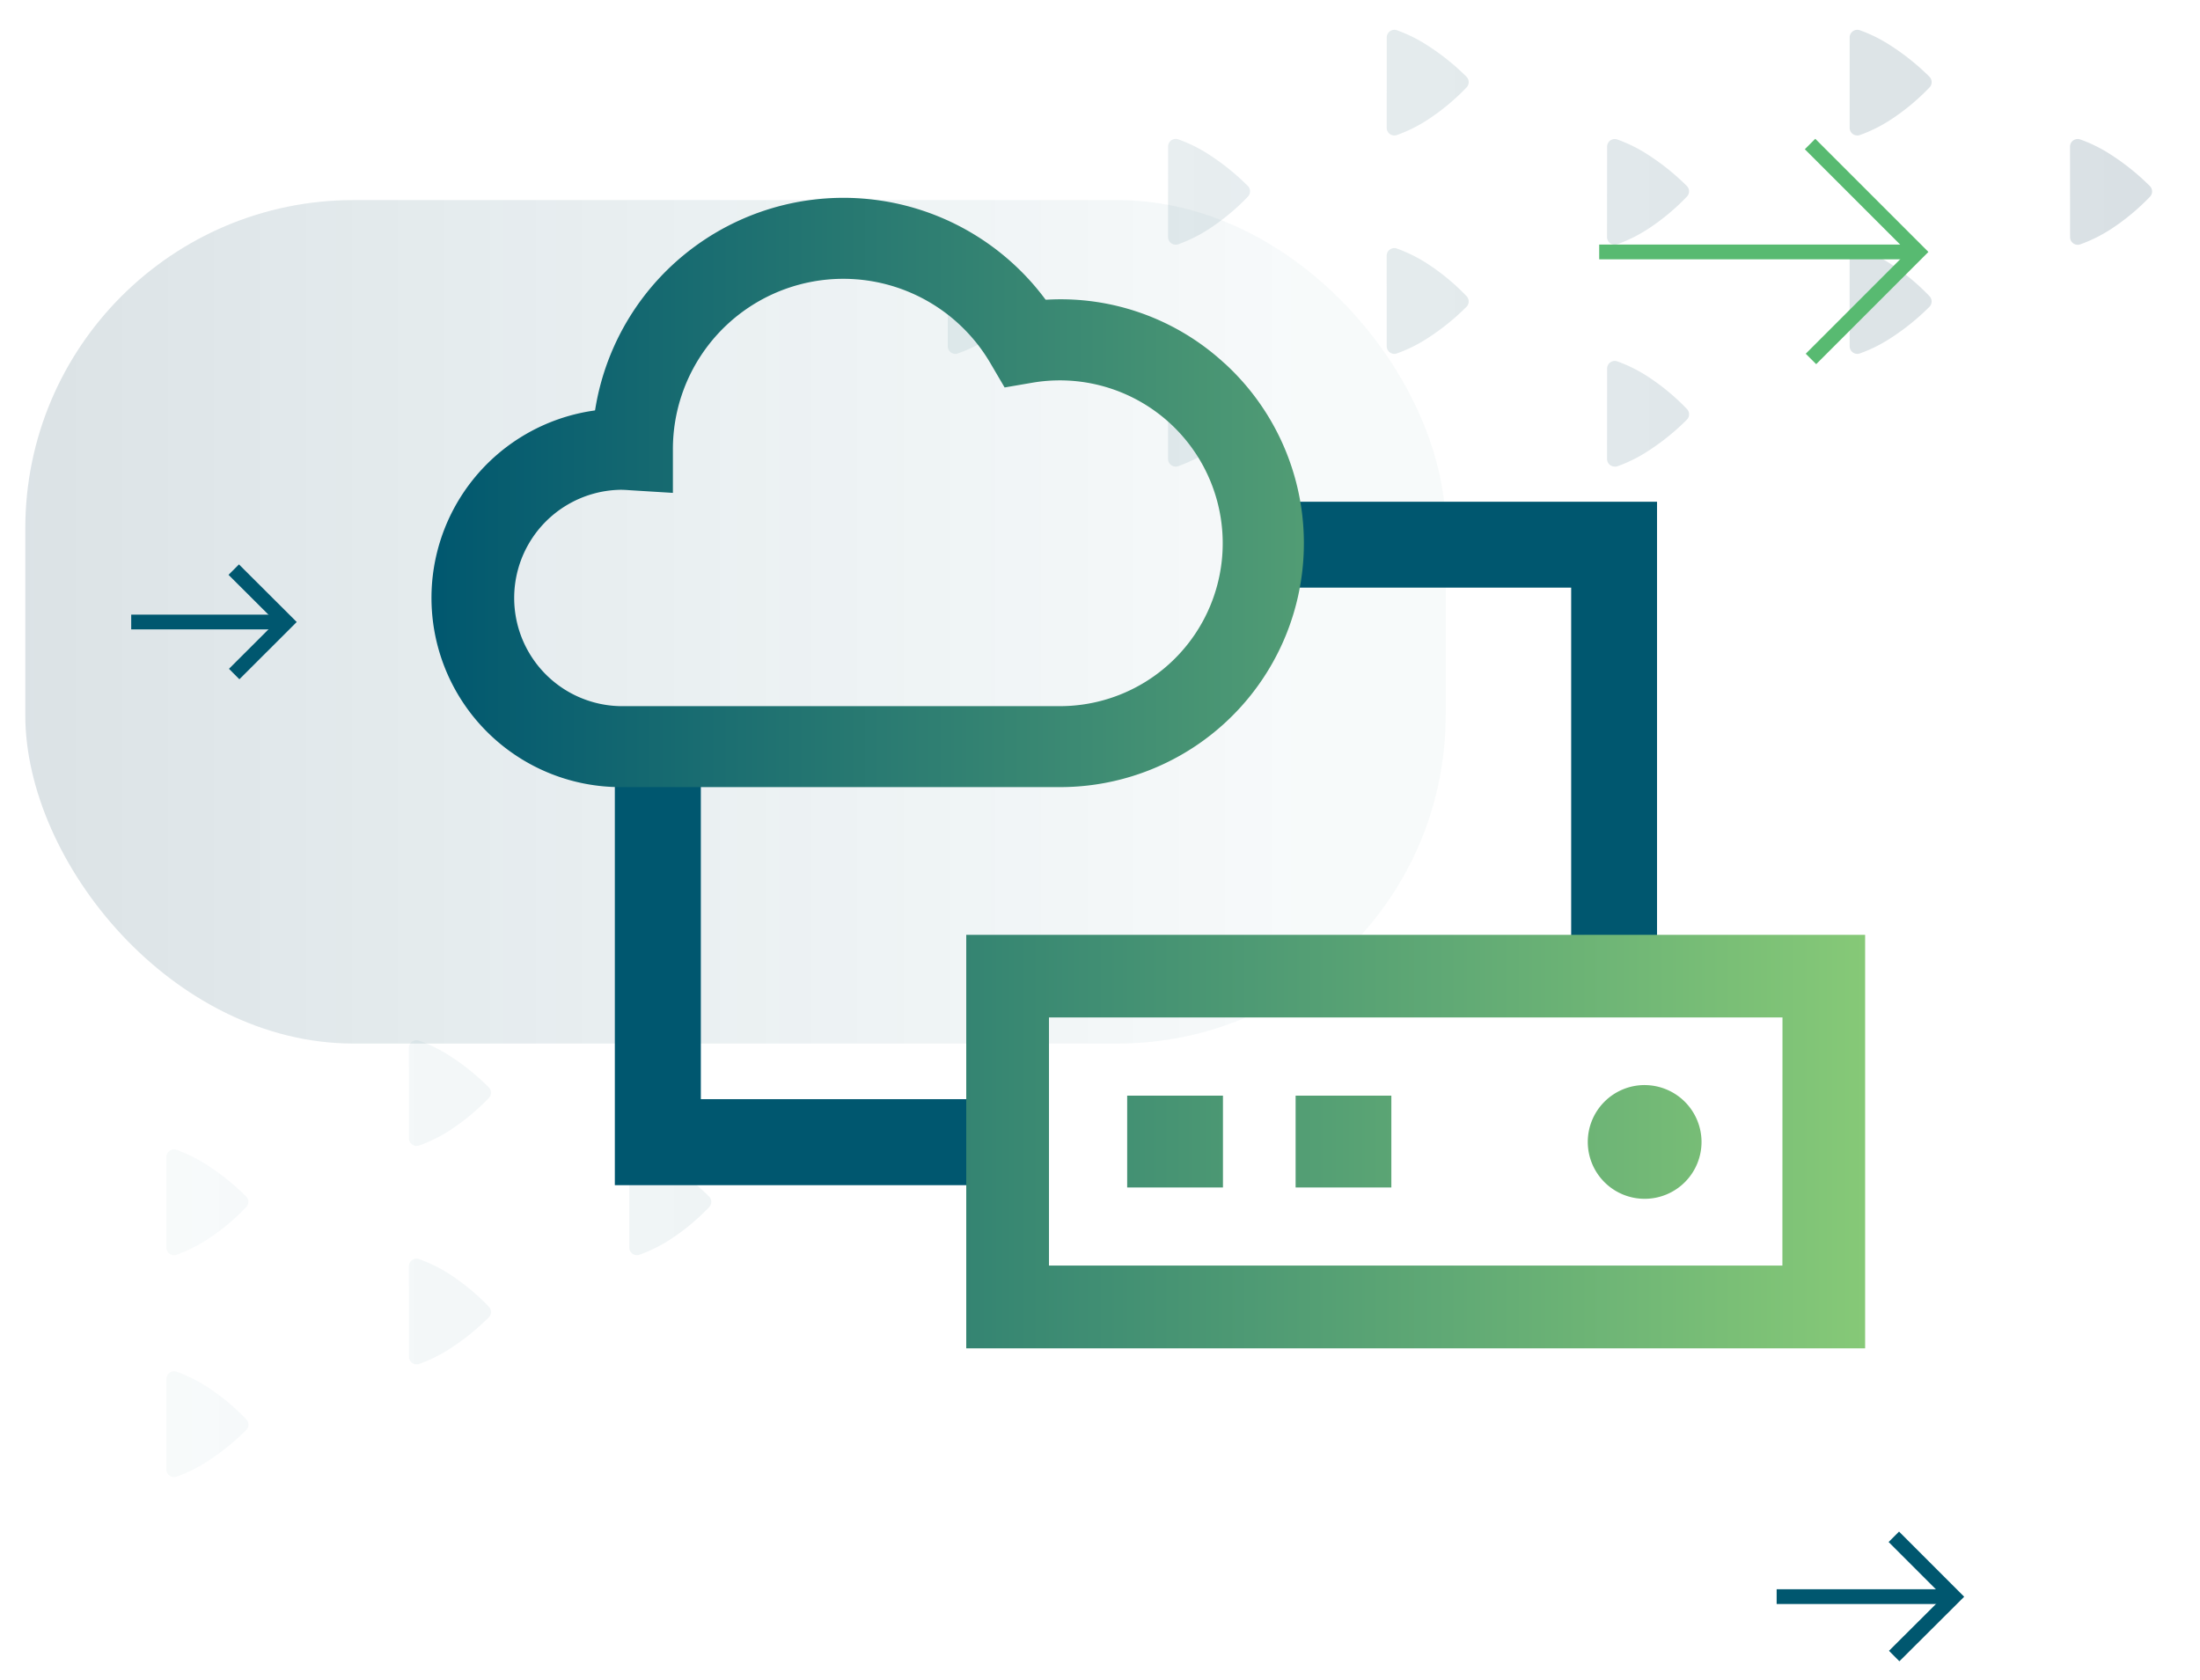 <svg id="Layer_1" data-name="Layer 1" xmlns="http://www.w3.org/2000/svg" xmlns:xlink="http://www.w3.org/1999/xlink" viewBox="0 0 745.44 569.31"><defs><style>.cls-1,.cls-2{opacity:0.15;isolation:isolate;}.cls-1{fill:url(#linear-gradient);}.cls-2{fill:url(#linear-gradient-2);}.cls-3,.cls-4{fill:none;stroke-miterlimit:10;stroke-width:5px;}.cls-3{stroke:#58ba71;}.cls-4{stroke:#00576f;}.cls-5{fill:#00576f;}.cls-6{fill:url(#linear-gradient-3);}.cls-7{fill:url(#linear-gradient-4);}</style><linearGradient id="linear-gradient" x1="220.36" y1="436.15" x2="221.36" y2="436.15" gradientTransform="matrix(672.81, 0, 0, -490.36, -148204.17, 214124.55)" gradientUnits="userSpaceOnUse"><stop offset="0" stop-color="#00576f" stop-opacity="0.2"/><stop offset="1" stop-color="#003248"/></linearGradient><linearGradient id="linear-gradient-2" x1="220.65" y1="436.81" x2="221.65" y2="436.81" gradientTransform="matrix(-481.28, 0, 0, 285.79, 106639.68, -124623.65)" xlink:href="#linear-gradient"/><linearGradient id="linear-gradient-3" x1="220.25" y1="435.8" x2="221.25" y2="435.8" gradientTransform="matrix(295.63, 0, 0, -199.67, -64967.29, 87182.32)" gradientUnits="userSpaceOnUse"><stop offset="0" stop-color="#00576f"/><stop offset="1" stop-color="#519c74"/></linearGradient><linearGradient id="linear-gradient-4" x1="220.26" y1="435.54" x2="221.26" y2="435.54" gradientTransform="matrix(304.57, 0, 0, -140.11, -66757.44, 61408.7)" gradientUnits="userSpaceOnUse"><stop offset="0" stop-color="#348472"/><stop offset="1" stop-color="#86c977"/></linearGradient></defs><g id="Group_2645" data-name="Group 2645"><path id="Group_1201" data-name="Group 1201" class="cls-1" d="M701.4,49.69A2.58,2.58,0,0,1,704,47.1a2.62,2.62,0,0,1,.88.15,50.13,50.13,0,0,1,10.37,5.15,80,80,0,0,1,13.24,10.68,2.59,2.59,0,0,1,0,3.57,75.33,75.33,0,0,1-13.25,11,50.34,50.34,0,0,1-10.37,5.14,2.6,2.6,0,0,1-3.31-1.58,2.72,2.72,0,0,1-.14-.86ZM544.52,80.32a2.58,2.58,0,0,0,2.59,2.58,2.77,2.77,0,0,0,.86-.14,50.21,50.21,0,0,0,10.38-5.15,74.77,74.77,0,0,0,13.24-11,2.57,2.57,0,0,0,0-3.57A79.54,79.54,0,0,0,558.36,52.4,49.67,49.67,0,0,0,548,47.26a2.58,2.58,0,0,0-3.3,1.57,2.55,2.55,0,0,0-.15.86Zm-148.73,0a2.58,2.58,0,0,0,2.59,2.58,2.82,2.82,0,0,0,.86-.14,50.38,50.38,0,0,0,10.37-5.15,74.77,74.77,0,0,0,13.24-11,2.59,2.59,0,0,0,0-3.57,80,80,0,0,0-13.23-10.69,50.17,50.17,0,0,0-10.38-5.14,2.59,2.59,0,0,0-3.3,1.58,2.47,2.47,0,0,0-.15.86Zm74.08-37a2.57,2.57,0,0,0,2.58,2.58,2.72,2.72,0,0,0,.86-.14,49.71,49.71,0,0,0,10.38-5.15,74.77,74.77,0,0,0,13.24-11,2.57,2.57,0,0,0,0-3.57A79,79,0,0,0,483.7,15.4a49.88,49.88,0,0,0-10.37-5.15,2.59,2.59,0,0,0-3.3,1.58,2.47,2.47,0,0,0-.15.86Zm156.86,0a2.58,2.58,0,0,0,2.59,2.58,2.72,2.72,0,0,0,.86-.14,49.71,49.71,0,0,0,10.38-5.15,74.77,74.77,0,0,0,13.24-11,2.59,2.59,0,0,0,0-3.57A79.51,79.51,0,0,0,640.56,15.4a49.39,49.39,0,0,0-10.37-5.15,2.59,2.59,0,0,0-3.46,2.44Zm0,74a2.59,2.59,0,0,0,2.59,2.58,2.55,2.55,0,0,0,.86-.15,49.36,49.36,0,0,0,10.37-5.14,79.57,79.57,0,0,0,13.24-10.69,2.58,2.58,0,0,0,0-3.56,75.26,75.26,0,0,0-13.24-11,50.21,50.21,0,0,0-10.38-5.15,2.6,2.6,0,0,0-3.3,1.58,2.55,2.55,0,0,0-.15.86Zm-156.86,0a2.59,2.59,0,0,0,2.59,2.58,2.55,2.55,0,0,0,.86-.15,49.84,49.84,0,0,0,10.37-5.14,79.57,79.57,0,0,0,13.24-10.69,2.58,2.58,0,0,0,0-3.56,74.46,74.46,0,0,0-13.25-11,50.21,50.21,0,0,0-10.38-5.15,2.6,2.6,0,0,0-3.3,1.58,2.82,2.82,0,0,0-.14.86Zm-74.09,38.18a2.59,2.59,0,0,0,2.59,2.59,2.51,2.51,0,0,0,.86-.15,49.84,49.84,0,0,0,10.37-5.14,79.16,79.16,0,0,0,13.24-10.69,2.58,2.58,0,0,0,0-3.56,74.4,74.4,0,0,0-13.24-11,49.67,49.67,0,0,0-10.38-5.14,2.58,2.58,0,0,0-3.3,1.57,2.82,2.82,0,0,0-.14.86Zm148.75,0a2.58,2.58,0,0,0,2.58,2.59A2.51,2.51,0,0,0,548,158a50.21,50.21,0,0,0,10.38-5.15,79.5,79.5,0,0,0,13.23-10.69,2.58,2.58,0,0,0,0-3.56,75,75,0,0,0-13.25-11A49.84,49.84,0,0,0,548,122.44a2.59,2.59,0,0,0-3.3,1.57,2.55,2.55,0,0,0-.15.86Zm-223.4-38.18a2.58,2.58,0,0,0,2.59,2.58,2.55,2.55,0,0,0,.86-.15A50.34,50.34,0,0,0,335,114.62a79.09,79.09,0,0,0,13.23-10.69,2.56,2.56,0,0,0,0-3.56A74.83,74.83,0,0,0,335,89.4a50.21,50.21,0,0,0-10.38-5.15,2.6,2.6,0,0,0-3.3,1.58,2.55,2.55,0,0,0-.15.86ZM213.23,422.68a2.58,2.58,0,0,0,3.45,2.44A50.38,50.38,0,0,0,227.05,420a74.77,74.77,0,0,0,13.24-11,2.59,2.59,0,0,0,0-3.57,79.44,79.44,0,0,0-13.23-10.68,50.21,50.21,0,0,0-10.38-5.15,2.59,2.59,0,0,0-3.3,1.58,2.55,2.55,0,0,0-.15.86Zm-156.86,0A2.59,2.59,0,0,0,59,425.27a2.47,2.47,0,0,0,.86-.15A49.71,49.71,0,0,0,70.19,420a74.77,74.77,0,0,0,13.24-11,2.59,2.59,0,0,0,0-3.57,79.1,79.1,0,0,0-13.24-10.68,49.39,49.39,0,0,0-10.37-5.15,2.59,2.59,0,0,0-3.3,1.58,2.47,2.47,0,0,0-.15.86Zm82.21-37a2.58,2.58,0,0,0,2.59,2.58,2.82,2.82,0,0,0,.86-.14A50.38,50.38,0,0,0,152.4,383a74.89,74.89,0,0,0,13.25-11,2.58,2.58,0,0,0,0-3.56,79.57,79.57,0,0,0-13.24-10.69A49.6,49.6,0,0,0,142,352.61a2.58,2.58,0,0,0-3.3,1.57,2.55,2.55,0,0,0-.15.86Zm0,74a2.58,2.58,0,0,0,2.59,2.58,2.82,2.82,0,0,0,.86-.14A50.13,50.13,0,0,0,152.41,457a79.57,79.57,0,0,0,13.24-10.69,2.58,2.58,0,0,0,0-3.56,75.33,75.33,0,0,0-13.25-11A50.34,50.34,0,0,0,142,426.62a2.59,2.59,0,0,0-3.45,2.44ZM56.37,497.87A2.59,2.59,0,0,0,59,500.46a2.47,2.47,0,0,0,.86-.15,49.84,49.84,0,0,0,10.37-5.14,79.67,79.67,0,0,0,13.24-10.69,2.58,2.58,0,0,0,0-3.56,74.4,74.4,0,0,0-13.24-11,50.21,50.21,0,0,0-10.38-5.15,2.6,2.6,0,0,0-3.3,1.58,2.82,2.82,0,0,0-.14.86Z"/><rect id="Rectangle_774" data-name="Rectangle 774" class="cls-2" x="8.57" y="67.79" width="481.28" height="285.79" rx="111.25"/><g id="Group_2642" data-name="Group 2642"><line id="Line_341" data-name="Line 341" class="cls-3" x1="541.87" y1="85.36" x2="646.65" y2="85.36"/><path id="Path_1885" data-name="Path 1885" class="cls-3" d="M613.62,121.62l36.26-36.26L613.31,48.8"/></g><g id="Group_2643" data-name="Group 2643"><line id="Line_342" data-name="Line 342" class="cls-4" x1="601.99" y1="540.97" x2="660.16" y2="540.97"/><path id="Path_1886" data-name="Path 1886" class="cls-4" d="M641.82,561.1,662,541l-20.3-20.3"/></g><g id="Group_2644" data-name="Group 2644"><line id="Line_343" data-name="Line 343" class="cls-4" x1="44.46" y1="210.75" x2="95.4" y2="210.75"/><path id="Path_1887" data-name="Path 1887" class="cls-4" d="M79.35,228.38,97,210.75,79.2,193"/></g><path id="Path_1888" data-name="Path 1888" class="cls-5" d="M208.33,255.28V401.56H331.84V372.42H237.47V255.28Z"/><path id="Path_1889" data-name="Path 1889" class="cls-5" d="M561.46,323.39V170H438V199.1h94.37V323.39Z"/><path id="Path_1890" data-name="Path 1890" class="cls-6" d="M414.94,123.13a81.79,81.79,0,0,0-60-21.6l-.66,0-.4-.53a85.2,85.2,0,0,0-152.11,37.16l-.15.89-.89.14a64.11,64.11,0,0,0,9.6,127.5H359.14a82.62,82.62,0,0,0,55.8-143.59Zm-55.8,116.13H210.28a36.66,36.66,0,0,1,0-73.31c.89,0,1.84.05,3,.14L228,167V152.23A57.74,57.74,0,0,1,335.6,123.09l4.8,8.19,9.35-1.6a55.19,55.19,0,1,1,9.39,109.58Z"/><path id="Path_1891" data-name="Path 1891" class="cls-7" d="M439,402.34V371.23h32.44v31.11Zm118.27-34.7a19.27,19.27,0,1,0,19.27,19.28h0a19.3,19.3,0,0,0-19.27-19.27Zm74.7-50.9v140.1H327.4V316.74Zm-28,28H355.43v84.05H603.94ZM414.38,402.34V371.23H381.93v31.11Z"/></g></svg>